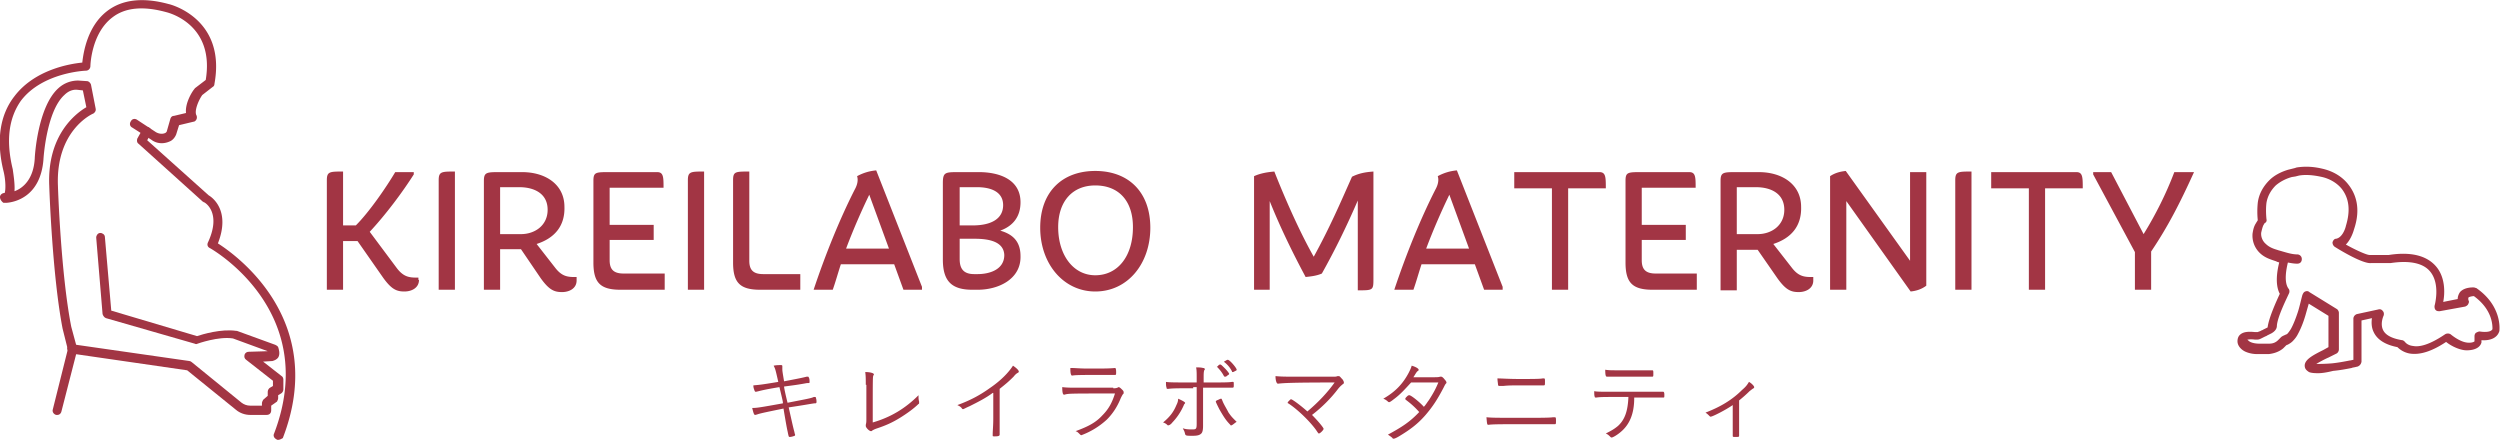 <svg version="1.1" id="レイヤー_1" xmlns="http://www.w3.org/2000/svg" x="0" y="0" viewBox="0 0 431.4 75.9" style="enable-background:new 0 0 431.4 75.9" xml:space="preserve">
  <path class="st0" fill="#A23544" d="M72.3 48.3c0 1.4-1.3 2-2.5 2-1.3 0-2.2-.3-3.7-2.4l-4.4-6.3h-2.5V50h-2.8V31.1c0-1.5.5-1.5 2.8-1.5v9.3h2.2c2.3-2.3 5.2-6.5 6.8-9.2h3.2v.4c-1.9 3-4.8 6.9-7.6 9.9l4.7 6.3c1 1.3 1.9 1.6 3.2 1.6h.5v.4zM75.7 50V31.1c0-1.5.5-1.5 2.8-1.5V50h-2.8zM92.6 42.1l3.2 4.1c1 1.3 1.9 1.6 3.2 1.6h.5v.6c0 1.4-1.3 2-2.5 2-1.3 0-2.2-.3-3.7-2.4l-3.4-5h-3.6v7h-2.8V31.2c0-1.5.5-1.5 2.8-1.5h3.8c4 0 7.3 2.1 7.3 6 .1 3.3-1.7 5.4-4.8 6.4m-3-9.8h-3.3v8.1h3.6c2.4 0 4.6-1.5 4.6-4.2 0-2.8-2.3-3.9-4.9-3.9M114.7 50h-7.6c-3.5 0-4.7-1.2-4.7-4.7V31.2c0-1.5.4-1.5 2.8-1.5h8.2c1.1 0 1.1.9 1.1 2.7h-9.3v6.4h7.6v2.6h-7.6v3.5c0 1.6.7 2.3 2.4 2.3h7.1V50zM118.7 50V31.1c0-1.5.5-1.5 2.8-1.5V50h-2.8zM131.2 50c-3.5 0-4.7-1.2-4.7-4.7V31.1c0-1.5.4-1.5 2.8-1.5V45c0 1.6.7 2.3 2.4 2.3h6.4V50h-6.9zM155.9 50l-1.6-4.4h-9.2c-.5 1.5-.9 3-1.4 4.4h-3.3c2-6 4.5-12.2 7.1-17.3.5-.9.6-1.7.4-2.3 1.1-.6 2.2-.9 3.3-1l7.9 20.1v.5h-3.2zM150 33.6c-1.4 2.9-2.8 6.1-4 9.3h7.4l-3.4-9.3zM168.7 50h-.9c-3.5 0-5.1-1.4-5.1-5.2V31.6c0-1.9.4-1.9 2.8-1.9h3.4c3.6 0 7.2 1.3 7.2 5.2 0 2.5-1.3 4.1-3.5 4.9 2.1.6 3.5 1.8 3.5 4.4.1 3.9-3.7 5.8-7.4 5.8m-.1-17.7h-3v6.6h2.2c3.5 0 5.3-1.3 5.3-3.5 0-2.3-2.1-3.1-4.5-3.1m-.4 8.9h-2.6v3.5c0 1.7.7 2.6 2.5 2.6h.6c2.1 0 4.6-.8 4.6-3.3-.1-2.3-2.6-2.8-5.1-2.8M189 50.3c-5.5 0-9.5-4.8-9.5-11s3.8-9.8 9.5-9.8 9.5 3.6 9.5 9.8c0 6.2-3.9 11-9.5 11m0-18.3c-3.9 0-6.4 2.7-6.4 7.2 0 4.8 2.6 8.3 6.4 8.3 3.9 0 6.5-3.3 6.5-8.3 0-4.6-2.5-7.2-6.5-7.2M234.3 50.1V34.6c-1.9 4.4-3.9 8.5-6.2 12.6-.9.4-1.9.5-2.8.6-2.2-4.1-4.4-8.6-6.2-13.1V50h-2.7V30.4c1.1-.5 2.3-.7 3.5-.8 1.7 4.3 4.2 10.1 6.8 14.7 2.8-5.1 4.6-9.3 6.6-13.8 1.2-.6 2.3-.8 3.7-.9v18.6c0 1.9-.1 1.9-2.7 1.9M256.1 50l-1.6-4.4h-9.2c-.5 1.5-.9 3-1.4 4.4h-3.3c2-6 4.5-12.2 7.1-17.3.5-.9.6-1.7.4-2.3 1.1-.6 2.2-.9 3.3-1l7.9 20.1v.5h-3.2zm-6-16.4c-1.4 2.9-2.8 6.1-4 9.3h7.4l-3.4-9.3zM267.8 50V32.5h-6.5v-2.8H276c1.1 0 1.1.9 1.1 2.8h-6.5V50h-2.8zM292.8 50h-7.6c-3.5 0-4.7-1.2-4.7-4.7V31.2c0-1.5.4-1.5 2.8-1.5h8.2c1.1 0 1.1.9 1.1 2.7h-9.3v6.4h7.6v2.6h-7.6v3.5c0 1.6.7 2.3 2.4 2.3h7.1V50zM306 42.1l3.2 4.1c1 1.3 1.9 1.6 3.2 1.6h.5v.6c0 1.4-1.3 2-2.5 2-1.3 0-2.2-.3-3.7-2.4l-3.4-4.9h-3.6v7h-2.8V31.2c0-1.5.5-1.5 2.8-1.5h3.8c4 0 7.3 2.1 7.3 6 .1 3.3-1.7 5.4-4.8 6.4m-3-9.8h-3.3v8.1h3.6c2.4 0 4.6-1.5 4.6-4.2 0-2.8-2.3-3.9-4.9-3.9M329.7 50.3l-11.1-15.6V50h-2.8V30.4c.9-.6 1.8-.8 2.7-.9L329.6 45V29.7h2.8v19.6c-.8.6-1.7.9-2.7 1M337.4 50V31.1c0-1.5.5-1.5 2.8-1.5V50h-2.8zM350.1 50V32.5h-6.5v-2.8h14.7c1.1 0 1.1.9 1.1 2.8h-6.5V50h-2.8zM368.4 50v-6.5l-7.2-13.4v-.4h3.1l5.6 10.7c2.1-3.4 3.9-7 5.3-10.7h3.4c-2.4 5.3-4.5 9.4-7.4 13.7V50h-2.8zM400 64.4c-1.3 0-1.6-.2-1.7-.3-.6-.4-.6-.8-.6-1.1.1-1 1.4-1.7 3.2-2.6l.9-.5v-5.4l-3.4-2.1-.6 2.1c-.3 1-.7 2.1-1.3 3.2-.2.4-.5.8-.9 1.2-.2.2-.5.4-.7.5-.1.1-.3.1-.4.2l-.5.5c-.7.6-1.6.9-2.5 1h-2c-.6 0-1.3-.1-2-.4-.7-.3-1.4-1-1.4-1.8 0-.4.1-.8.4-1.1.6-.6 1.6-.6 2.6-.5h.5c.2-.1.3-.1.5-.2.1-.1.3-.1.4-.2l.8-.4c.2-1.7 1.6-4.7 2.1-5.8-.9-1.7-.4-4.2-.1-5.4-.2-.1-.4-.1-.5-.2l-.3-.1c-.9-.3-1.8-.6-2.6-1.4-.9-.9-1.3-2.1-1.2-3.3.1-.6.2-1.2.6-1.8.1-.2.2-.3.3-.5a15 15 0 0 1 0-3c.2-1.6 1-2.9 2-3.9.8-.8 1.9-1.4 3.2-1.8l1.2-.3.3-.1c1.3-.2 2.7-.2 4.4.2 1.8.4 3.4 1.3 4.5 2.7 1.2 1.5 2.3 4 1 7.8 0 0-.4 1.6-1.4 2.6 1.8 1 3.6 1.8 4.1 1.8h3.3c3.8-.6 6.5.1 8.1 1.9 1.7 1.9 1.6 4.7 1.3 6.2l2.5-.5c0-.5.2-.9.4-1.2.8-.9 2.3-.8 2.4-.8.1 0 .3.1.4.1 4.5 3.1 4 7.2 4 7.3v.1c-.4 1.4-1.9 1.7-3.1 1.6v.4c-.4 1.5-2.7 1.4-3.1 1.3-1.2-.2-2.4-.9-3-1.4-2.4 1.6-4.5 2.3-6.3 2-1.1-.2-1.8-.8-2.1-1.1-2.1-.4-3.5-1.3-4.1-2.6-.4-.8-.4-1.7-.3-2.4l-1.8.4v7.1c-.1.7-.7.9-.9.9-.3.1-.6.1-.8.2-1 .2-2.1.4-3.2.5-1.2.3-2 .4-2.6.4m-.3-1.6c.6 0 1.5 0 2.7-.1 1-.1 2.1-.3 3.1-.5.2 0 .4-.1.6-.1V55c0-.4.3-.7.6-.8l3.7-.8c.3-.1.6 0 .8.3.2.2.2.6.1.8 0 0-.6 1.3-.1 2.4.4.9 1.5 1.5 3.3 1.8.2 0 .4.2.5.3 0 0 .4.6 1.4.7 1 .2 2.7-.1 5.5-2 .3-.2.7-.2 1 0 0 0 1.4 1.2 2.7 1.4.6.1 1.2 0 1.4-.2V58c0-.2.1-.5.3-.6.2-.1.4-.2.6-.2.6.1 1.9.2 2.2-.4 0-.5.1-3.3-3.2-5.7-.3 0-.7.1-.9.2-.1.1-.1.4 0 .6.1.2 0 .4-.1.6-.1.2-.3.3-.5.4l-4.4.8c-.3 0-.5 0-.7-.2-.2-.2-.2-.5-.2-.7 0 0 1.1-3.8-.8-6-1.2-1.4-3.5-1.9-6.8-1.4h-3.4c-1.4.1-5.1-2.1-6.2-2.8a.9.9 0 0 1-.4-.8c.1-.3.3-.6.6-.6 1.2-.2 1.7-2.1 1.7-2.2.8-2.6.6-4.7-.7-6.4-.8-1-2.1-1.8-3.6-2.1-1.4-.3-2.7-.4-3.8-.2l-.4.1c-.3.1-.7.1-1 .2-1 .3-1.9.8-2.6 1.4-.8.8-1.4 1.8-1.6 3-.1.8-.1 1.8 0 2.8.1.4-.1.6-.3.7-.1.1-.1.2-.2.3-.2.4-.3.9-.4 1.3-.1.7.2 1.5.8 2 .5.5 1.2.8 1.9 1l.3.1c1.1.3 2.2.7 3.2.7.4 0 .8.3.8.8s-.3.8-.8.8-1.1-.1-1.6-.2c-.3 1.2-.7 3.4.1 4.5.2.2.2.6.1.8-.5 1.1-2 4.1-2.1 5.6 0 .6-.4 1-.9 1.3l-.8.4c-.1.1-.2.1-.4.2l-.6.3c-.2.1-.4.2-.7.2h-.4c-.8-.1-1.1 0-1.3 0 .1.1.3.3.5.4.4.2 1 .3 1.5.3h1.8c.6 0 1.1-.2 1.5-.6l.5-.5c.2-.2.5-.3.7-.4.2-.1.3-.1.4-.2.2-.2.4-.5.6-.8.5-.9.9-2 1.2-2.9.3-.9.5-1.9.8-3 .1-.2.2-.5.5-.6.2-.1.5-.1.7.1l4.7 2.9c.2.1.4.4.4.7v6.3c0 .3-.2.6-.4.7l-1.4.7c-.7.3-1.6.8-2.1 1.1M9.9 71.6h-.2c-.4-.1-.7-.5-.6-.9l2.6-10.4-.9-3.6C9 47.4 8.5 32.2 8.5 32.1c-.4-8.9 4.7-12.6 6.4-13.6l-.6-2.9-.9-.1c-.8-.1-1.6.2-2.3.9-3.1 2.8-3.6 11-3.6 11.1-.5 6.5-5 7.4-6.4 7.5H.6c-.3-.2-.6-.6-.6-1s.4-.7.8-.7c.2-.5.2-2.2-.2-3.8-1.3-5.3-.6-9.7 1.9-12.9C6 12 12.1 11 14.2 10.8c.2-1.8.9-6.3 4.3-8.9 2.6-2 6.2-2.4 10.6-1.2.1 0 10 2.4 7.9 13.8 0 .2-.1.4-.3.5l-1.8 1.4c-.7 1-1.4 2.8-1 3.5.1.2.1.5 0 .7-.1.2-.3.4-.5.4l-2.5.6-.5 1.6c-.2.5-.6 1-1.1 1.2-1.1.5-2.3.4-3.2-.3L22.8 22c-.4-.2-.5-.7-.2-1.1.2-.4.7-.5 1.1-.2l3.2 2.1c.5.3 1.2.4 1.7.1.1-.1.2-.2.2-.3l.6-2.1c.1-.3.3-.5.6-.5l2.1-.5c-.2-1.7 1.1-3.8 1.5-4.2 0-.1.1-.1.2-.2l1.7-1.3c1.6-9.6-6.4-11.6-6.8-11.7-4-1.1-7.1-.8-9.3.9-3.7 2.8-3.8 8.4-3.8 8.4 0 .4-.3.8-.8.8-.1 0-7.5.3-11.2 5.2-2.1 3-2.6 6.9-1.4 11.8.1.8.4 2.5.3 3.8 1.4-.5 3.3-2 3.5-5.7 0-.3.5-8.9 4.1-12.1 1-.9 2.2-1.3 3.4-1.3l1.5.1c.3 0 .6.3.7.6l.8 4.1c.1.4-.1.7-.4.9-.3.1-6.5 3-6.1 12.5 0 .2.5 15.2 2.3 24.3l1 3.7v.4L10.6 71c-.1.4-.4.6-.7.6"/>
  <path class="st0" fill="#A23544" d="M46 71.6h-2.8c-.9 0-1.8-.3-2.5-.9l-8.4-6.8-20-2.9c-.4-.1-.7-.5-.7-.9.1-.4.5-.7.9-.7l20.2 2.9c.1 0 .3.1.4.2l8.6 7c.4.3.9.5 1.5.5h2v-.4c0-.2.1-.4.2-.6l.8-.7v-.7c0-.3.2-.6.4-.7l.5-.3v-.9l-4.6-3.6c-.3-.2-.4-.5-.3-.9.1-.3.4-.5.7-.5l3.3-.1-6-2.2c-2.5-.4-6.1.9-6.1.9-.2.1-.3.1-.5 0l-15.3-4.4c-.3-.1-.5-.4-.6-.7L16.6 41c0-.4.3-.8.7-.8.4 0 .8.3.8.7l1.1 12.7L34 58c.9-.3 4.2-1.3 6.8-.9h.1l6.6 2.4c.2.1.4.2.5.4.1.3.4 1.2 0 1.8-.2.3-.6.5-1 .6l-1.6.1 3.2 2.5c.2.1.3.4.3.6v1.7c0 .3-.2.6-.4.7l-.5.3v.5c0 .2-.1.4-.2.6l-1 .7v.8c0 .5-.3.8-.8.8"/>
  <path class="st0" fill="#A23544" d="M48 75.9c-.1 0-.2 0-.3-.1-.4-.2-.6-.6-.4-1 8.1-21.2-10.9-31.9-11.1-32-.4-.2-.5-.6-.3-1 2.4-5.2-.6-6.9-.7-6.9-.1 0-.1-.1-.2-.1l-11.1-10c-.3-.2-.3-.6-.2-.9l.9-1.6c.2-.4.7-.5 1.1-.3.4.2.5.7.3 1.1l-.6 1.1L36 33.7c.7.4 3.8 2.7 1.6 8.3 3.3 2.1 19 13.4 11.2 33.6-.2.1-.5.3-.8.3M135.3 66.7c0 .2.2 1.2.6 2.8 2.5-.5 3.7-.7 4.3-.9.2-.1.3-.1.4-.1.1 0 .2 0 .2.2.1.2.1.6.1.7 0 .1-.1.2-.2.2h-.2c-1.3.2-1.7.3-4.4.7.6 2.7.8 3.6 1 4.3 0 .2.1.3.1.4 0 .1 0 .2-.1.2-.2.1-.6.2-.8.2-.2 0-.2 0-.4-1-.1-.4-.3-1.5-.7-3.9-2.9.6-3.9.8-4.5 1-.3.1-.4.1-.4.1-.2 0-.3-.4-.5-1.2.8 0 1.4-.1 5.3-.8 0-.3 0-.3-.6-2.8-3 .5-3.1.6-4 .8h-.1c-.1 0-.1 0-.2-.2-.1-.3-.2-.5-.2-.9 1.1-.1 1.3-.1 4.3-.6-.5-2.2-.5-2.2-.8-2.8.5-.1.9-.1 1.2-.1.2 0 .3 0 .3.2v.4c0 .4 0 .4.3 2.2 2.6-.5 3.1-.6 3.9-.8h.2c.1 0 .1 0 .2.2s.1.5.1.7c0 .2 0 .2-.4.2-.1 0-1 .2-2.5.4l-1.5.2zM149.4 66.4c0-.9 0-1.6-.1-2.2.9 0 1.5.2 1.5.4 0 0 0 .1-.1.2-.1.3-.1.5-.1 8.1 3.1-.9 5.6-2.4 7.9-4.7v.2c0 .3 0 .5.1.9v.2c0 .1 0 .2-.1.2-.7.7-1.9 1.6-3.2 2.4-1.3.8-2.4 1.3-3.9 1.8-.6.2-.7.3-.9.4-.1.1-.1.1-.2.1-.3 0-.9-.6-.9-.9v-.2c.1-.4.1-.5.1-1.1V66.4zM171.3 67.8c-1.2.9-2.6 1.6-4 2.3-.7.3-1 .5-1.1.5-.1 0-.1 0-.2-.1-.2-.3-.4-.4-.8-.6 2.2-.8 3.9-1.7 5.7-3 1.9-1.3 3.2-2.7 3.9-3.8.6.4 1 .8 1 1 0 .1 0 .1-.1.2-.2.1-.4.2-.8.7-.9.9-1.4 1.3-2.4 2.1V75c0 .2-.2.3-.8.3-.4 0-.4 0-.4-.2V75c0-.7.1-1.5.1-2.8v-4.4zM192.1 67c.3 0 .5 0 .7-.1.1 0 .2-.1.2-.1.2 0 .4.2.7.5.2.2.2.3.2.5 0 .1 0 .1-.1.2s-.2.3-.4.7c-.6 1.5-1.4 2.7-2.4 3.7a13.36 13.36 0 0 1-4.4 2.7c-.1 0-.2-.1-.3-.2-.3-.3-.4-.4-.7-.5 2.2-.8 3.5-1.5 4.6-2.7 1.1-1.1 1.7-2.2 2.2-3.8-7.8 0-8 0-8.7.2h-.1c-.2 0-.3-.4-.3-1.3.8.1 1.4.1 2.5.1h6.3zm-4.3-3.4c2.6 0 3.6 0 4.6-.1.1 0 .2.1.2.7 0 .4 0 .5-.2.5H189.6c-2.4 0-4 0-4.5.1h-.1c-.1 0-.1 0-.2-.2-.1-.3-.1-.7-.1-1.1 1 0 1.5.1 3.1.1M204.5 69.5c0 .1 0 .1-.1.2s-.1.2-.3.6a10 10 0 0 1-1.8 2.6c-.3.4-.6.5-.7.5-.1 0-.1 0-.2-.1-.2-.2-.4-.3-.7-.4 1.2-1 1.8-1.8 2.3-3 .2-.4.3-.7.3-1.1.7.3 1.2.6 1.2.7m1.4-2.5c-2.6 0-3.5 0-4.3.1h-.1c-.1 0-.2 0-.2-.2-.1-.3-.1-.5-.1-1 .6.1 1.5.1 5.3.1v-.7c0-1 0-1.4-.1-1.9.5 0 .8 0 1.2.1.2 0 .3.1.3.2s0 .1-.1.2c-.1.3-.1.7-.1 1.4v.7c3.6 0 4.2 0 4.9-.1h.1c.2 0 .2 0 .2.5s0 .5-.4.5h-4.9V73.5c0 .7-.1 1.1-.3 1.3-.3.3-.7.4-1.5.4-1 0-1.2 0-1.3-.3-.1-.5-.2-.6-.4-1 .6.2 1 .2 1.7.2.6 0 .7-.1.7-1v-6.3h-.6zm6.8 6.3c-.1 0-.1.1-.2.1s-.2 0-.2-.1c-.7-.7-1.1-1.3-1.9-2.7-.3-.6-.6-1.2-.6-1.3 0-.1.1-.2.4-.3.2-.1.4-.2.5-.2.1 0 .1 0 .3.5.2.5.7 1.3 1 1.9.5.7.5.7 1.4 1.6-.2.1-.3.2-.7.5m-2.6-10.1s.1 0 .1-.1c.2-.2.3-.2.4-.2.1 0 .4.3.8.7.3.3.7.8.7.9 0 .1 0 .1-.3.3-.2.2-.3.2-.4.2-.1 0-.1 0-.2-.1-.3-.6-.7-1.1-1.2-1.6l-.1-.1c.1.1.1.1.2 0m1.8-1.1c.3 0 1.5 1.4 1.5 1.7 0 .1 0 .1-.4.3-.2.1-.2.1-.3.1-.1 0-.1 0-.1-.1-.3-.6-.7-1.1-1.3-1.6 0 0-.1 0-.1-.1.1 0 .6-.4.7-.3M230.3 66c-7.4 0-8.8.1-9.7.2h-.1c-.2 0-.4-.5-.4-1.3 1 .1 1.8.1 3.6.1h6.4c.3 0 .5 0 .7-.1h.2c.2 0 .3.2.6.5.2.2.3.5.3.6 0 .1 0 .2-.2.3-.2.2-.3.2-.8.8-1.2 1.6-2.8 3.2-4.5 4.5 1 1 2 2.2 2 2.4 0 .2-.6.8-.8.8-.1 0-.1 0-.5-.6-1-1.4-3.1-3.5-4.8-4.6-.1 0-.1-.1-.1-.1 0-.1.1-.2.3-.4.2-.2.2-.2.3-.2.2 0 1.7 1.1 2.8 2.1 1.9-1.6 3.5-3.3 4.7-5M240.5 68.9c-.5.4-.7.5-.8.5 0 0-.1 0-.2-.1-.2-.2-.5-.4-.8-.5 2.1-1.2 3.4-2.6 4.4-4.5.2-.4.4-.8.5-1.2.7.2 1.2.5 1.2.7 0 .1 0 .1-.1.2-.2.1-.3.3-.5.6-.1.2-.2.3-.3.5h2.4c1.8 0 1.9 0 2.2-.1h.2c.1 0 .3.1.6.5.2.2.3.4.3.5 0 .1 0 .1-.1.2s-.2.3-.4.7c-1.1 2.1-1.9 3.3-3.1 4.7-1.3 1.5-2.6 2.5-4.6 3.7-.5.3-.8.4-.9.4-.1 0-.2 0-.2-.1-.2-.2-.5-.4-.8-.6 2.4-1.3 3.8-2.2 5.4-3.9-.8-.9-1.5-1.5-2.3-2.1-.1-.1-.1-.1-.1-.2s.1-.2.3-.4c.2-.2.3-.2.4-.2.3 0 1.8 1.2 2.5 2 .3-.3.6-.8.9-1.2.7-1.1 1.1-1.8 1.6-3h-4.7c-1.1 1.2-1.9 2.1-3 2.9M263 72.1c2.4 0 4.4 0 5-.1h.3c.2 0 .2.2.2.6 0 .5 0 .6-.2.6h-5.7c-3.3 0-5 0-5.7.1h-.1c-.2 0-.2-.2-.3-1.3 1 .1 1.8.1 6.5.1m-.6-6.7c1.7 0 3.4 0 3.8-.1h.2c.2 0 .2.1.2.6s0 .6-.2.6H263c-2 0-2.7 0-3.6.1H258.7c-.1 0-.2-.1-.2-.2 0-.2-.1-.7-.1-1.1.8 0 1.8.1 4 .1M277.9 68.5c-.7 0-1.9 0-2.4.1h-.1c-.1 0-.2 0-.2-.1-.1-.2-.1-.6-.1-1 .5.1 1.1.1 2.7.1H287c.1 0 .2.1.2.5 0 .5 0 .5-.2.5h-5v.1c0 2.7-.8 4.6-2.4 5.9-.6.5-1.3.9-1.5.9 0 0-.1 0-.2-.1-.3-.3-.4-.4-.8-.6 1-.5 1.5-.8 2.1-1.3 1.2-1.1 1.7-2.6 1.8-5h-3.1zM284 65h-6.7c-.2 0-.3-.2-.3-1.2.6.1 1.1.1 1.9.1h6.2c.2 0 .2.1.2.6 0 .4 0 .5-.2.5H284zM299 69.9c-1.3.9-3.5 2-3.8 2-.1 0-.1 0-.3-.2-.1-.1-.3-.3-.6-.5 2.6-1 4.6-2.2 6.3-3.9.7-.6.9-.9 1.2-1.4.4.2.9.7.9.9 0 .1 0 .1-.1.2-.2.1-.3.2-.7.5-.6.6-1.3 1.2-1.8 1.6v6.1c0 .2-.1.2-.7.2-.3 0-.4 0-.4-.2V69.9z"/>
</svg>